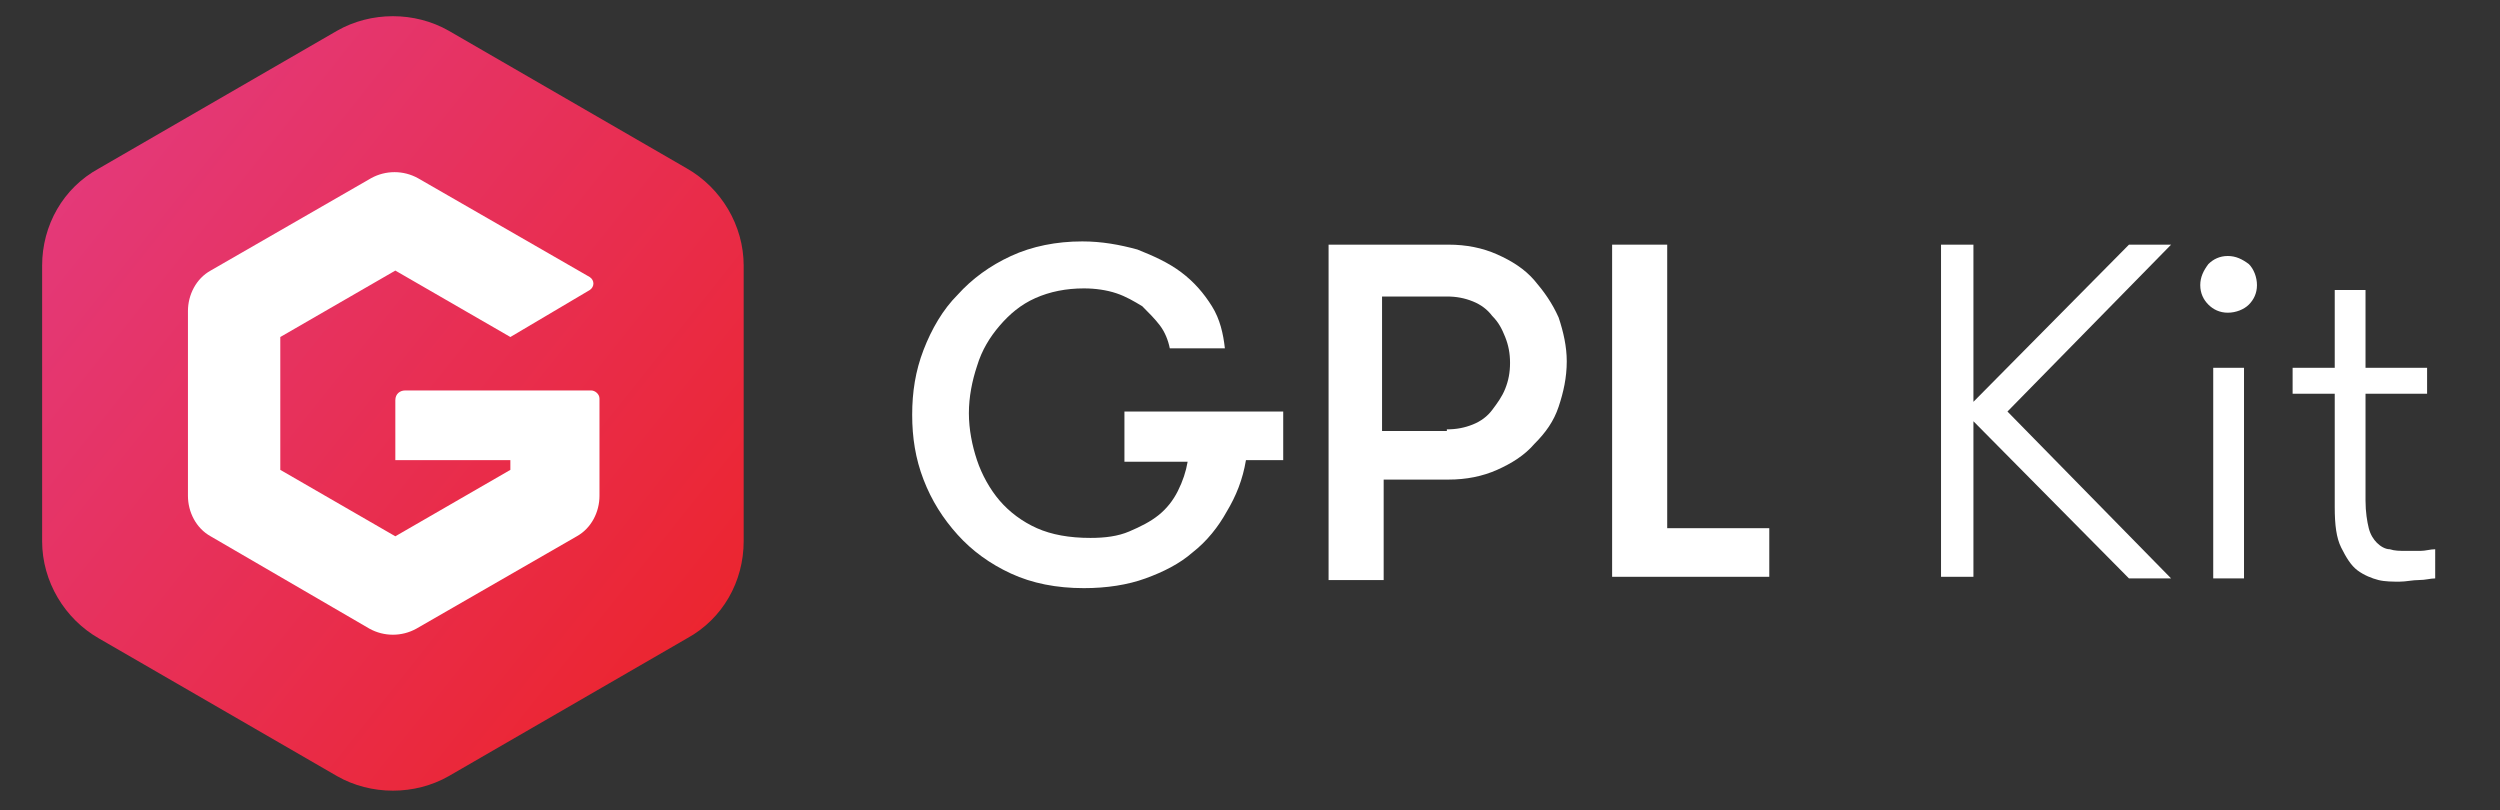 <?xml version="1.0" encoding="utf-8"?>
<!-- Generator: Adobe Illustrator 19.2.1, SVG Export Plug-In . SVG Version: 6.00 Build 0)  -->
<svg version="1.1" id="Layer_1" xmlns="http://www.w3.org/2000/svg" xmlns:xlink="http://www.w3.org/1999/xlink" x="0px" y="0px"
	 viewBox="0 0 154.3 50" style="enable-background:new 0 0 154.3 50;" xml:space="preserve">
<rect x="0" y="0" width="154.3" height="50" fill="#333333" stroke="none"/>
<style type="text/css">
	.st0{fill:url(#SVGID_1_);}
	.st1{fill:#FFFFFF;}
</style>
<g>
	<linearGradient id="SVGID_1_" gradientUnits="userSpaceOnUse" x1="-10.067" y1="-2.49" x2="49.041" y2="44.67">
		<stop  offset="0" style="stop-color:#E04197"/>
		<stop  offset="1" style="stop-color:#ED2224"/>
	</linearGradient>
	<path class="st0" d="M20.8,47.9L6.1,39.4c-2.1-1.2-3.5-3.5-3.5-6v-17c0-2.5,1.3-4.8,3.5-6l14.7-8.5c2.1-1.2,4.8-1.2,6.9,0l14.7,8.5
		c2.1,1.2,3.5,3.5,3.5,6v17c0,2.5-1.3,4.8-3.5,6l-14.7,8.5C25.6,49.1,22.9,49.1,20.8,47.9z"/>
	<path class="st1" d="M37,24.6l0,6c0,1-0.5,2-1.4,2.5l-9.9,5.7c-0.9,0.5-2,0.5-2.9,0L13,33.1c-0.9-0.5-1.4-1.5-1.4-2.5V19.2
		c0-1,0.5-2,1.4-2.5l9.9-5.7c0.9-0.5,2-0.5,2.9,0l10.6,6.1c0.3,0.2,0.3,0.6,0,0.8l-4.9,2.9l-7.1-4.1l-7.1,4.1V29l7.1,4.1l7.1-4.1
		v-0.6h-7.1l0-3.7c0-0.4,0.3-0.6,0.6-0.6h11.5C36.7,24.1,37,24.3,37,24.6z"/>
</g>
<g>
	<path class="st1" d="M69.4,25.4h9.8v3h-2.3c-0.2,1.2-0.6,2.2-1.2,3.2c-0.5,0.9-1.2,1.8-2.1,2.5c-0.8,0.7-1.8,1.2-2.9,1.6
		s-2.4,0.6-3.8,0.6c-1.7,0-3.2-0.3-4.5-0.9c-1.3-0.6-2.4-1.4-3.3-2.4c-0.9-1-1.6-2.1-2.1-3.4c-0.5-1.3-0.7-2.6-0.7-4
		c0-1.4,0.2-2.7,0.7-4c0.5-1.3,1.2-2.5,2.1-3.4c0.9-1,2-1.8,3.3-2.4c1.3-0.6,2.8-0.9,4.4-0.9c1.2,0,2.3,0.2,3.4,0.5
		c1,0.4,1.9,0.8,2.7,1.4c0.8,0.6,1.4,1.3,1.9,2.1c0.5,0.8,0.7,1.7,0.8,2.6h-3.4c-0.1-0.5-0.3-1-0.6-1.4c-0.3-0.4-0.7-0.8-1.1-1.2
		c-0.5-0.3-1-0.6-1.6-0.8c-0.6-0.2-1.3-0.3-2-0.3c-1.1,0-2.1,0.2-3,0.6c-0.9,0.4-1.6,1-2.2,1.7c-0.6,0.7-1.1,1.5-1.4,2.5
		c-0.3,0.9-0.5,1.9-0.5,2.9s0.2,2,0.5,2.9c0.3,0.9,0.8,1.8,1.4,2.5c0.6,0.7,1.4,1.3,2.3,1.7c0.9,0.4,2,0.6,3.3,0.6
		c0.9,0,1.7-0.1,2.4-0.4s1.3-0.6,1.8-1s0.9-0.9,1.2-1.5c0.3-0.6,0.5-1.2,0.6-1.8h-3.9V25.4z"/>
	<path class="st1" d="M82,15.1h7.4c1.1,0,2.1,0.2,3,0.6s1.7,0.9,2.3,1.6c0.6,0.7,1.1,1.4,1.5,2.3c0.3,0.9,0.5,1.8,0.5,2.7
		c0,1-0.2,1.9-0.5,2.8c-0.3,0.9-0.8,1.6-1.5,2.3c-0.6,0.7-1.4,1.2-2.3,1.6s-1.9,0.6-3,0.6h-4v6.2H82V15.1z M89.3,26.5
		c0.6,0,1.1-0.1,1.6-0.3c0.5-0.2,0.9-0.5,1.2-0.9c0.3-0.4,0.6-0.8,0.8-1.3c0.2-0.5,0.3-1,0.3-1.6s-0.1-1.1-0.3-1.6s-0.4-0.9-0.8-1.3
		c-0.3-0.4-0.7-0.7-1.2-0.9c-0.5-0.2-1-0.3-1.6-0.3h-4v8.3H89.3z"/>
	<path class="st1" d="M109.2,32.6v3h-9.7V15.1h3.4v17.5H109.2z"/>
	<path class="st1" d="M121.8,26v9.6h-2V15.1h2v9.7l9.6-9.7h2.6l-10.1,10.3l10.1,10.3h-2.6L121.8,26z"/>
	<path class="st1" d="M135.8,17.6c0-0.5,0.2-0.9,0.5-1.3c0.3-0.3,0.7-0.5,1.2-0.5c0.5,0,0.9,0.2,1.3,0.5c0.3,0.3,0.5,0.8,0.5,1.3
		c0,0.5-0.2,0.9-0.5,1.2c-0.3,0.3-0.8,0.5-1.3,0.5c-0.5,0-0.9-0.2-1.2-0.5C136,18.5,135.8,18.1,135.8,17.6z M136.6,22.7h1.9v13h-1.9
		V22.7z"/>
	<path class="st1" d="M150.3,35.7c-0.3,0-0.6,0.1-1,0.1s-0.8,0.1-1.2,0.1c-0.4,0-0.9,0-1.3-0.1s-0.9-0.3-1.3-0.6
		c-0.4-0.3-0.7-0.8-1-1.4s-0.4-1.4-0.4-2.5v-7h-2.6v-1.6h2.6v-4.8h1.9v4.8h3.8v1.6h-3.8v6.6c0,0.7,0.1,1.3,0.2,1.7
		c0.1,0.4,0.3,0.7,0.5,0.9c0.2,0.2,0.5,0.4,0.8,0.4c0.3,0.1,0.6,0.1,1,0.1c0.3,0,0.6,0,0.9,0s0.6-0.1,0.9-0.1V35.7z"/>
</g>
</svg>
